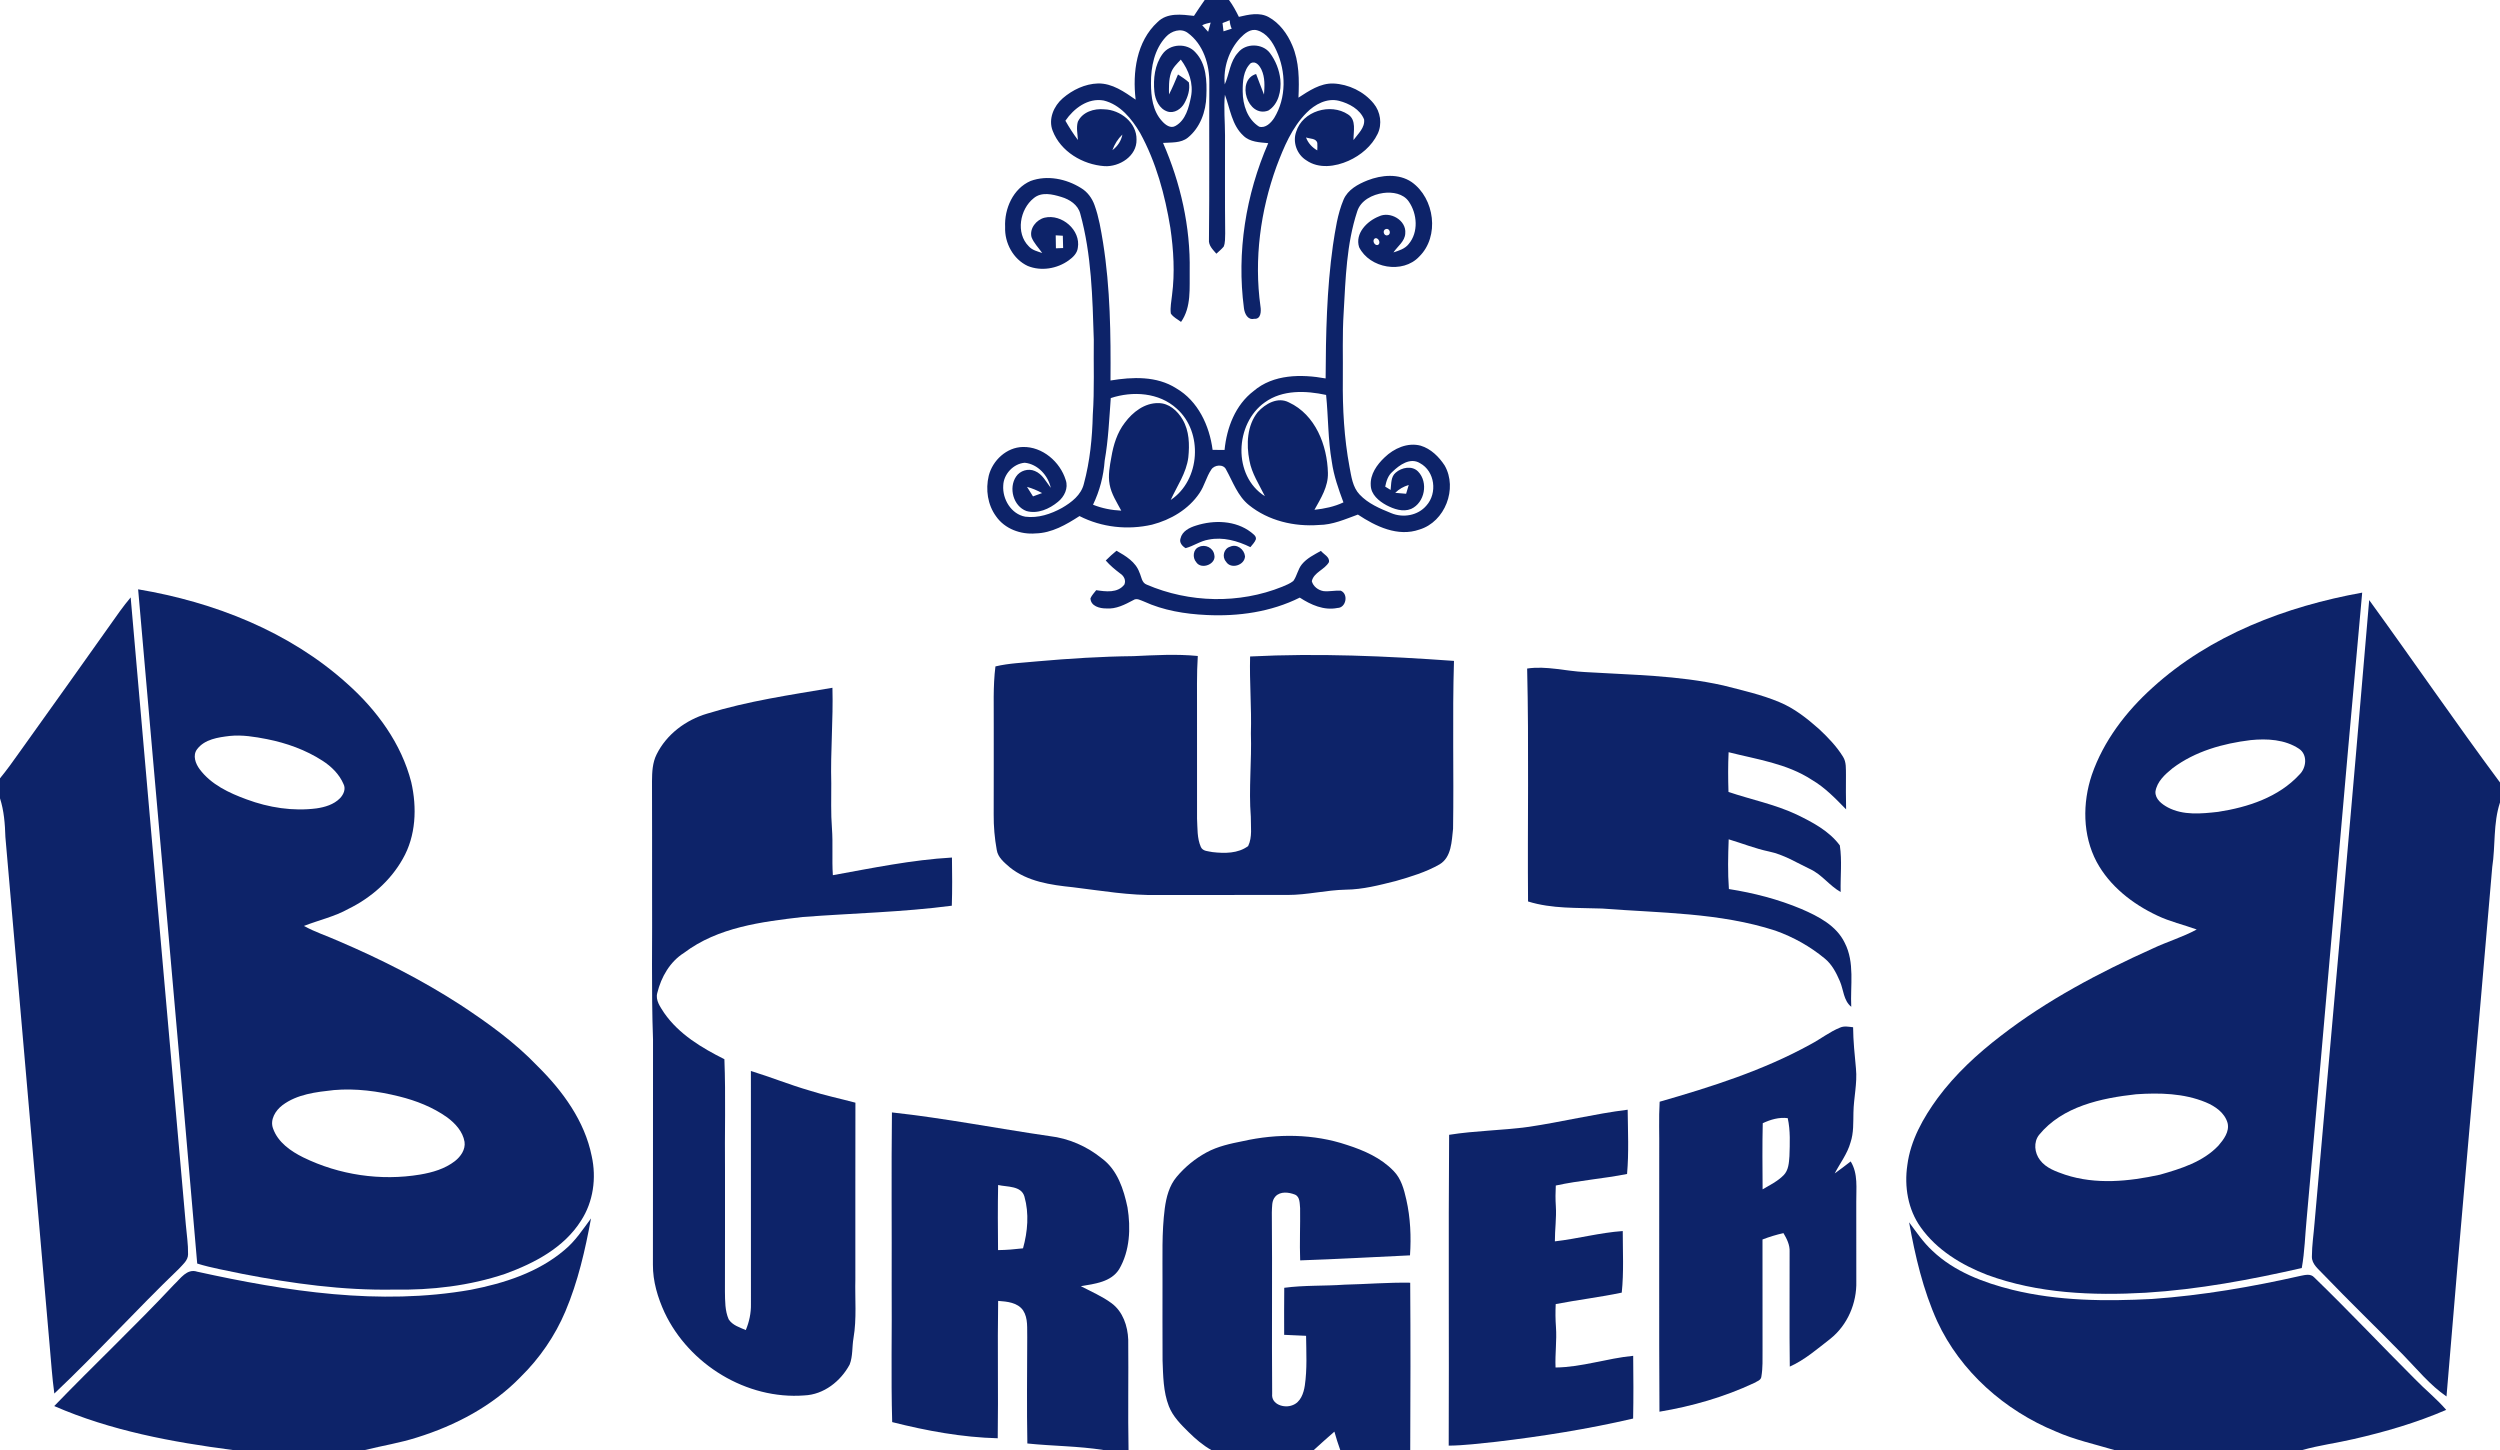 <?xml version="1.0" encoding="UTF-8" ?>
<!DOCTYPE svg PUBLIC "-//W3C//DTD SVG 1.1//EN" "http://www.w3.org/Graphics/SVG/1.1/DTD/svg11.dtd">
<svg width="1200pt" height="696pt" viewBox="0 0 1200 696" version="1.1" xmlns="http://www.w3.org/2000/svg">
<g id="#0d2369ff">
<path fill="#0d2369" opacity="1.00" d=" M 578.26 0.00 L 589.91 0.00 C 591.80 2.50 593.26 5.29 594.66 8.09 C 599.30 7.01 604.47 5.76 608.93 8.19 C 614.20 11.09 617.95 16.24 620.26 21.71 C 623.68 29.62 623.64 38.42 623.26 46.87 C 628.30 43.61 633.68 39.91 639.96 40.08 C 647.35 40.40 654.65 43.91 659.34 49.66 C 662.65 53.66 663.54 59.57 661.26 64.27 C 658.43 70.13 653.15 74.56 647.28 77.19 C 640.99 80.01 632.99 81.14 627.03 76.95 C 622.52 74.17 620.37 68.27 622.16 63.26 C 625.19 53.31 638.65 49.32 647.07 54.93 C 651.21 57.60 649.60 63.13 649.68 67.23 C 651.80 64.26 655.28 61.30 654.76 57.30 C 652.79 52.42 647.57 49.65 642.71 48.39 C 636.89 46.93 631.13 50.09 627.14 54.12 C 620.11 61.21 616.24 70.65 612.75 79.83 C 604.99 101.21 601.89 124.44 605.02 147.04 C 605.40 149.35 605.31 153.35 601.99 153.02 C 598.85 153.76 597.40 150.46 597.09 147.92 C 593.55 121.09 597.96 93.48 608.75 68.72 C 604.64 68.31 599.99 68.24 596.84 65.15 C 591.27 60.07 590.47 52.16 587.95 45.47 C 587.33 51.97 588.02 58.49 588.01 65.00 C 588.03 80.68 587.92 96.37 588.09 112.05 C 587.99 114.16 588.19 116.39 587.37 118.38 C 586.33 119.64 585.04 120.68 583.85 121.78 C 582.18 119.82 580.01 117.82 580.30 114.99 C 580.58 89.99 580.33 64.99 580.48 40.00 C 580.62 31.04 577.62 21.24 570.12 15.78 C 566.81 13.32 562.21 14.88 559.66 17.67 C 554.10 23.62 552.41 32.10 552.47 40.00 C 552.48 46.34 553.30 53.30 557.80 58.16 C 559.37 59.93 561.90 61.89 564.31 60.40 C 569.16 57.63 570.63 51.60 571.66 46.52 C 572.97 40.11 570.62 33.69 566.79 28.60 C 564.96 30.58 562.85 32.49 562.03 35.14 C 560.94 38.42 561.10 41.93 561.12 45.34 C 562.74 42.22 564.08 38.98 565.44 35.74 C 567.22 36.94 569.07 38.07 570.65 39.54 C 571.31 42.98 570.16 46.56 568.50 49.56 C 566.96 52.33 563.67 54.56 560.44 53.55 C 556.43 52.27 554.50 47.91 554.10 44.02 C 553.51 37.85 554.25 31.11 557.99 25.97 C 561.53 20.91 569.80 20.49 573.84 25.16 C 579.10 30.70 579.33 38.89 579.05 46.09 C 578.87 53.55 576.07 61.31 570.13 66.10 C 566.79 68.76 562.26 68.31 558.26 68.60 C 566.69 87.89 571.45 108.90 571.05 130.00 C 570.91 138.27 571.94 147.35 566.90 154.52 C 565.23 153.23 563.14 152.29 561.99 150.47 C 561.61 147.52 562.30 144.56 562.58 141.63 C 563.98 130.91 563.32 120.02 561.77 109.36 C 559.19 93.58 554.95 77.86 547.23 63.78 C 543.24 57.04 537.71 50.17 529.76 48.24 C 522.21 46.88 515.42 52.04 511.39 57.95 C 513.21 61.15 515.19 64.26 517.40 67.20 C 517.25 64.31 516.54 61.31 517.35 58.47 C 519.52 53.74 525.17 51.99 530.03 52.47 C 537.71 52.69 545.68 58.85 545.53 67.00 C 545.75 74.90 537.34 80.20 530.11 79.75 C 519.71 79.02 509.09 72.76 505.27 62.75 C 503.09 57.16 505.81 50.88 510.14 47.15 C 514.82 43.12 520.79 40.25 527.04 40.06 C 533.90 39.93 539.71 44.11 545.11 47.83 C 543.57 34.80 545.47 19.91 555.63 10.60 C 560.24 5.96 567.23 6.95 573.11 7.62 C 574.78 5.04 576.49 2.50 578.26 0.00 M 586.82 11.06 C 586.96 12.39 587.12 13.71 587.28 15.04 C 588.58 14.62 589.89 14.20 591.22 13.78 C 590.63 12.50 590.32 11.12 590.24 9.72 C 589.09 10.17 587.95 10.62 586.82 11.06 M 577.05 12.12 C 577.97 13.20 578.94 14.22 579.91 15.26 C 580.32 13.78 580.72 12.31 581.12 10.83 C 579.73 11.16 578.31 11.44 577.05 12.12 M 595.28 18.27 C 589.82 24.16 587.10 32.53 587.88 40.51 C 590.13 35.47 590.35 29.46 594.27 25.26 C 597.91 20.62 605.98 20.74 609.54 25.42 C 612.31 29.10 614.07 33.58 614.57 38.16 C 615.08 43.55 613.70 50.07 608.77 53.08 C 598.84 56.79 593.11 38.46 602.93 35.52 C 604.21 38.80 605.39 42.13 606.72 45.40 C 607.02 41.42 607.25 37.20 605.53 33.48 C 604.59 31.54 602.85 29.11 600.40 30.28 C 596.70 33.74 596.46 39.25 596.50 43.99 C 596.51 50.33 598.76 57.27 604.38 60.80 C 607.45 61.69 610.10 58.96 611.62 56.61 C 617.52 46.98 617.35 34.41 612.69 24.31 C 610.86 20.20 608.07 15.92 603.52 14.57 C 600.25 13.58 597.38 16.10 595.28 18.27 M 533.95 72.08 C 536.43 70.24 538.17 67.64 538.75 64.58 C 536.56 66.66 534.97 69.25 533.95 72.08 M 626.89 65.97 C 627.87 68.67 629.82 70.77 632.29 72.19 C 632.32 71.01 632.41 69.83 632.31 68.66 C 631.79 66.29 628.69 66.68 626.89 65.97 Z" />
<path fill="#0d2369" opacity="1.00" d=" M 656.43 86.57 C 663.11 83.96 671.38 83.17 677.59 87.39 C 688.66 95.21 691.10 113.48 681.20 123.19 C 673.31 131.60 657.41 128.80 652.37 118.64 C 650.29 112.04 656.17 106.13 661.85 103.88 C 667.23 101.23 675.14 105.71 674.53 112.00 C 674.40 115.83 670.83 118.21 668.86 121.16 C 671.49 120.30 674.36 119.44 676.15 117.16 C 680.96 111.49 680.30 102.65 676.23 96.76 C 673.59 92.88 668.36 92.06 664.02 92.63 C 658.80 93.36 653.09 96.14 651.44 101.54 C 646.31 117.15 645.89 133.73 644.96 149.99 C 644.27 160.65 644.68 171.33 644.56 182.00 C 644.40 196.10 645.18 210.25 647.77 224.13 C 648.66 228.72 649.22 233.80 652.60 237.36 C 656.68 241.72 662.34 244.11 667.78 246.31 C 673.47 248.70 680.62 247.48 684.68 242.67 C 690.03 236.74 688.80 226.20 681.58 222.31 C 676.89 219.44 671.75 223.18 668.41 226.41 C 666.26 228.22 665.42 230.93 664.90 233.58 C 665.76 234.11 666.62 234.64 667.49 235.17 C 667.86 232.35 667.51 228.90 669.93 226.88 C 672.78 224.35 677.81 223.36 680.69 226.34 C 685.70 231.50 683.92 241.30 677.34 244.28 C 673.38 245.91 669.01 244.34 665.44 242.47 C 661.85 240.51 658.09 237.41 657.96 232.99 C 657.61 227.68 660.92 223.05 664.59 219.57 C 669.08 215.22 675.62 212.26 681.92 213.92 C 686.82 215.41 690.71 219.25 693.45 223.46 C 699.75 234.52 693.62 250.49 681.33 254.18 C 670.97 257.83 660.32 252.66 651.79 246.99 C 645.72 249.20 639.65 251.95 633.06 251.99 C 621.26 252.89 608.84 249.99 599.52 242.46 C 594.08 238.10 591.81 231.31 588.54 225.42 C 587.32 222.62 582.85 223.05 581.41 225.42 C 579.02 228.93 578.15 233.23 575.73 236.72 C 570.50 244.50 561.92 249.52 552.98 251.84 C 541.32 254.51 528.84 253.18 518.16 247.71 C 511.78 251.82 504.88 255.87 497.07 256.04 C 489.94 256.65 482.30 253.87 478.13 247.86 C 474.06 242.32 473.01 234.98 474.59 228.37 C 476.44 220.98 483.17 214.69 490.98 214.55 C 500.36 214.33 508.85 221.66 511.53 230.38 C 512.92 234.28 510.89 238.41 507.83 240.87 C 503.72 244.29 498.05 246.82 492.67 245.29 C 486.38 242.96 484.05 234.20 487.71 228.77 C 489.60 225.89 493.59 224.69 496.75 226.09 C 500.36 227.55 502.11 231.26 504.37 234.16 C 503.07 228.19 498.13 222.77 491.89 222.12 C 486.46 222.54 481.76 227.54 481.56 232.98 C 481.09 239.55 485.35 246.79 492.13 248.01 C 498.26 248.81 504.42 246.75 509.74 243.81 C 514.29 241.17 518.98 237.61 520.26 232.21 C 523.17 221.41 524.29 210.20 524.54 199.05 C 525.37 187.05 524.86 175.02 525.02 163.00 C 524.39 142.75 523.95 122.21 518.52 102.55 C 517.43 98.29 513.41 95.71 509.42 94.53 C 505.17 93.23 499.94 91.96 496.17 95.14 C 489.52 100.41 487.46 111.91 493.80 118.22 C 495.45 120.10 497.98 120.67 500.26 121.44 C 498.52 118.91 496.22 116.70 495.12 113.80 C 494.07 109.63 497.47 105.45 501.42 104.48 C 509.64 102.55 518.88 110.45 517.35 119.00 C 517.03 121.61 515.01 123.52 512.99 124.97 C 507.42 129.00 499.74 130.30 493.31 127.66 C 486.32 124.42 482.16 116.58 482.46 109.00 C 482.04 100.20 486.27 90.49 494.70 86.86 C 502.65 83.94 511.76 85.82 518.82 90.21 C 521.94 92.04 524.18 95.09 525.38 98.47 C 527.48 104.26 528.46 110.38 529.46 116.43 C 532.95 138.32 533.20 160.53 533.04 182.64 C 543.57 180.90 555.22 180.40 564.59 186.39 C 575.06 192.47 580.54 204.30 582.05 215.94 C 583.96 215.94 585.87 215.95 587.79 215.97 C 588.83 205.29 592.95 194.41 601.72 187.71 C 611.21 179.58 624.63 179.54 636.30 181.65 C 636.40 160.32 636.83 138.92 639.81 117.76 C 640.96 110.36 641.98 102.78 644.91 95.83 C 646.96 91.02 651.82 88.41 656.43 86.57 M 665.23 109.95 C 663.36 110.43 664.19 113.51 666.06 112.93 C 667.96 112.49 667.09 109.33 665.23 109.95 M 506.74 112.96 C 506.78 115.03 506.82 117.11 506.84 119.19 C 507.70 119.15 509.43 119.09 510.30 119.06 C 510.21 117.09 510.16 115.12 510.16 113.15 C 509.31 113.10 507.60 113.01 506.74 112.96 M 660.21 114.35 C 658.41 114.92 659.50 117.87 661.20 117.63 C 663.00 117.11 661.87 114.08 660.21 114.35 M 607.14 193.11 C 592.67 203.29 591.64 228.44 607.14 238.16 C 604.41 232.58 600.84 227.28 599.72 221.06 C 598.20 213.26 598.54 204.22 603.74 197.79 C 607.35 193.79 613.37 190.34 618.69 193.16 C 631.40 199.05 637.09 213.76 637.40 227.01 C 637.59 233.56 633.99 239.22 630.93 244.71 C 635.71 244.18 640.48 243.23 644.85 241.14 C 642.49 234.79 640.21 228.37 639.27 221.64 C 637.41 211.04 637.61 200.25 636.53 189.57 C 626.78 187.46 615.61 187.01 607.14 193.11 M 533.17 191.08 C 532.42 201.12 532.00 211.19 530.24 221.13 C 529.72 228.47 527.84 235.63 524.65 242.27 C 528.97 244.00 533.56 244.90 538.21 245.11 C 536.07 241.06 533.43 237.13 532.62 232.54 C 531.80 228.15 532.68 223.71 533.46 219.39 C 534.44 213.53 536.24 207.66 539.92 202.90 C 543.69 197.82 549.40 193.37 556.01 193.49 C 561.06 193.46 565.21 197.19 567.62 201.33 C 570.88 206.79 571.03 213.41 570.39 219.57 C 569.45 227.03 564.99 233.29 561.94 239.98 C 576.19 230.50 577.60 207.42 564.83 196.14 C 556.38 188.38 543.67 187.60 533.17 191.08 M 669.70 236.56 C 671.43 236.72 673.18 236.87 674.93 237.01 C 675.35 235.60 675.77 234.20 676.19 232.79 C 673.74 233.52 671.51 234.76 669.70 236.56 M 492.97 233.70 C 493.94 235.21 494.90 236.73 495.84 238.27 C 497.30 237.74 498.75 237.21 500.21 236.67 C 497.91 235.41 495.49 234.40 492.97 233.70 Z" />
<path fill="#0d2369" opacity="1.00" d=" M 574.13 252.26 C 582.75 249.50 593.07 249.78 600.49 255.47 C 601.49 256.37 603.12 257.25 602.82 258.87 C 602.29 260.33 601.12 261.43 600.19 262.63 C 594.03 259.61 587.05 257.63 580.18 259.01 C 576.22 259.63 572.92 262.10 569.10 263.11 C 567.54 262.22 565.96 260.43 566.63 258.51 C 567.40 254.96 570.97 253.23 574.13 252.26 Z" />
<path fill="#0d2369" opacity="1.00" d=" M 575.52 262.52 C 578.48 261.09 582.28 262.90 582.84 266.19 C 584.09 270.74 576.68 273.67 574.19 269.86 C 572.29 267.69 572.61 263.63 575.52 262.52 Z" />
<path fill="#0d2369" opacity="1.00" d=" M 590.44 262.42 C 593.73 260.89 597.26 263.69 597.61 267.02 C 597.48 271.35 590.76 273.43 588.47 269.57 C 586.43 267.25 587.42 263.27 590.44 262.42 Z" />
<path fill="#0d2369" opacity="1.00" d=" M 530.76 269.04 C 532.39 267.39 534.12 265.83 535.92 264.35 C 540.32 266.83 545.15 269.74 546.92 274.77 C 547.91 276.79 547.98 279.73 550.42 280.62 C 570.85 289.41 594.82 289.97 615.49 281.63 C 617.32 280.86 619.22 280.12 620.79 278.88 C 622.57 276.45 622.96 273.24 624.89 270.89 C 627.29 267.94 630.79 266.25 634.04 264.42 C 635.37 266.11 638.38 267.31 637.88 269.84 C 635.83 273.48 630.63 274.68 629.67 278.97 C 630.32 281.50 632.77 283.33 635.29 283.74 C 638.04 284.04 640.79 283.34 643.56 283.53 C 647.38 285.09 646.14 291.79 641.99 291.82 C 635.47 293.14 629.23 290.32 623.89 286.85 C 610.05 293.75 594.39 295.96 579.07 295.20 C 568.82 294.72 558.46 293.03 549.08 288.72 C 547.49 288.17 545.66 286.92 544.03 288.04 C 539.98 290.18 535.71 292.46 530.96 292.05 C 527.87 292.08 523.54 290.96 523.42 287.19 C 524.07 285.72 525.20 284.55 526.18 283.29 C 530.76 283.96 536.47 284.78 539.70 280.58 C 540.59 278.52 539.46 276.41 537.70 275.28 C 535.22 273.40 532.80 271.41 530.76 269.04 Z" />
<path fill="#0d2369" opacity="1.00" d=" M 66.30 282.87 C 102.83 289.01 139.00 303.17 166.75 328.25 C 180.88 340.86 192.66 356.89 197.40 375.44 C 200.20 387.67 199.69 401.26 193.29 412.32 C 187.42 422.76 178.00 430.98 167.31 436.23 C 160.59 440.00 153.01 441.66 145.89 444.45 C 151.16 447.38 156.92 449.21 162.40 451.67 C 182.62 460.30 202.31 470.26 220.79 482.20 C 234.08 490.93 247.13 500.30 258.15 511.86 C 270.12 523.71 280.65 538.11 284.02 554.93 C 286.34 565.43 284.81 576.85 278.89 585.93 C 270.73 598.89 256.53 606.32 242.55 611.42 C 225.37 617.21 207.08 619.33 189.00 619.01 C 164.61 619.45 140.33 616.11 116.44 611.48 C 109.16 609.89 101.78 608.72 94.66 606.50 C 85.45 498.60 75.66 390.75 66.30 282.87 M 110.32 353.25 C 104.72 353.92 98.20 354.80 94.58 359.66 C 92.38 362.59 93.85 366.56 95.82 369.20 C 101.30 376.58 109.94 380.62 118.36 383.70 C 129.02 387.66 140.59 389.49 151.92 388.03 C 155.98 387.43 160.23 386.19 163.17 383.18 C 164.87 381.44 166.11 378.72 164.90 376.38 C 162.90 371.65 159.09 367.92 154.83 365.17 C 146.75 359.94 137.53 356.64 128.12 354.78 C 122.27 353.65 116.29 352.64 110.32 353.25 M 160.31 523.23 C 151.78 524.17 142.60 525.18 135.54 530.52 C 132.24 533.01 129.49 537.46 131.06 541.66 C 133.39 548.30 139.53 552.56 145.58 555.56 C 162.82 563.98 182.73 566.96 201.66 563.79 C 207.56 562.79 213.55 561.06 218.35 557.34 C 221.13 555.16 223.51 551.79 222.98 548.08 C 222.16 543.14 218.52 539.20 214.62 536.32 C 207.75 531.44 199.77 528.31 191.63 526.29 C 181.43 523.74 170.83 522.34 160.31 523.23 Z" />
<path fill="#0d2369" opacity="1.00" d=" M 1033.14 330.14 C 1060.93 304.82 1097.29 291.06 1133.85 284.46 C 1124.68 384.58 1116.27 484.76 1107.21 584.89 C 1106.44 592.81 1106.26 600.81 1104.85 608.66 C 1080.19 614.27 1055.23 618.96 1029.95 620.51 C 1004.41 621.97 978.13 620.88 953.90 611.96 C 941.58 607.23 929.65 600.01 921.92 589.08 C 915.80 580.54 914.00 569.52 915.52 559.27 C 917.04 547.35 923.12 536.60 930.10 527.03 C 938.55 515.63 949.05 505.92 960.28 497.30 C 982.56 480.04 1007.67 466.82 1033.30 455.29 C 1040.24 452.01 1047.66 449.83 1054.42 446.16 C 1048.12 443.86 1041.52 442.37 1035.45 439.46 C 1023.60 433.88 1012.66 425.36 1006.37 413.67 C 999.61 400.91 999.55 385.41 1004.08 371.91 C 1009.71 355.64 1020.46 341.59 1033.14 330.14 M 1080.32 355.25 C 1067.06 356.86 1053.61 360.61 1042.81 368.77 C 1039.21 371.69 1035.32 375.17 1034.61 380.00 C 1034.45 383.60 1037.71 386.02 1040.56 387.56 C 1047.95 391.47 1056.68 390.59 1064.69 389.69 C 1078.95 387.50 1093.76 382.68 1103.77 371.76 C 1107.10 368.53 1107.73 362.25 1103.56 359.43 C 1096.79 354.91 1088.19 354.46 1080.32 355.25 M 1025.31 525.25 C 1008.56 527.10 989.96 531.04 978.75 544.75 C 976.00 548.25 976.56 553.41 979.19 556.81 C 982.07 560.71 986.89 562.33 991.30 563.87 C 1006.02 568.71 1021.91 567.11 1036.78 563.85 C 1046.83 560.99 1057.50 557.69 1064.87 549.87 C 1067.39 546.93 1070.21 543.19 1069.25 539.08 C 1067.88 534.13 1063.27 530.97 1058.77 529.10 C 1048.22 524.74 1036.55 524.48 1025.31 525.25 Z" />
<path fill="#0d2369" opacity="1.00" d=" M 57.48 293.48 C 59.14 291.17 60.91 288.94 62.72 286.76 C 71.41 387.10 80.31 487.42 89.19 587.75 C 89.60 592.51 90.36 597.27 90.27 602.07 C 90.27 604.99 87.74 606.95 85.95 608.95 C 65.58 628.52 46.61 649.50 26.08 668.90 C 24.99 661.04 24.51 653.11 23.78 645.22 C 16.76 564.06 9.62 482.92 2.59 401.78 C 2.40 395.50 1.93 389.20 0.00 383.19 L 0.00 373.60 C 3.27 369.61 6.28 365.43 9.25 361.21 C 25.39 338.68 41.46 316.10 57.48 293.48 Z" />
<path fill="#0d2369" opacity="1.00" d=" M 1137.21 288.04 C 1158.31 317.10 1178.60 346.75 1200.00 375.59 L 1200.00 385.19 C 1196.67 395.21 1197.87 405.92 1196.27 416.24 C 1189.09 500.94 1181.29 585.58 1174.32 670.30 C 1166.37 664.85 1160.27 657.26 1153.59 650.42 C 1140.90 637.43 1127.82 624.85 1115.25 611.75 C 1112.98 609.23 1109.59 606.86 1109.71 603.10 C 1109.72 597.68 1110.58 592.31 1110.99 586.91 C 1119.86 487.30 1128.77 387.69 1137.21 288.04 Z" />
<path fill="#0d2369" opacity="1.00" d=" M 544.04 314.95 C 554.32 314.48 564.68 313.86 574.94 314.87 C 574.37 323.57 574.61 332.29 574.57 341.00 C 574.58 358.33 574.55 375.66 574.58 392.98 C 574.84 397.51 574.54 402.30 576.41 406.55 C 577.36 408.69 580.08 408.57 582.04 409.01 C 587.75 409.68 594.34 409.72 599.12 406.09 C 601.20 401.76 600.33 396.68 600.39 392.02 C 599.34 378.69 600.86 365.34 600.43 352.00 C 600.80 339.69 599.71 327.41 600.05 315.11 C 632.67 313.44 665.36 314.90 697.91 317.23 C 697.09 344.08 697.90 370.97 697.47 397.83 C 696.78 403.80 696.79 411.46 690.94 414.93 C 684.41 418.64 677.15 420.83 669.98 422.89 C 662.10 424.87 654.14 426.96 645.97 427.04 C 636.60 427.22 627.42 429.60 618.05 429.58 C 597.36 429.58 576.68 429.54 556.00 429.59 C 542.22 429.93 528.59 427.52 514.96 425.87 C 504.42 424.79 493.18 423.19 484.68 416.31 C 482.07 414.02 478.96 411.58 478.43 407.92 C 477.41 402.34 476.93 396.66 476.97 390.99 C 477.03 376.99 476.98 362.99 477.00 349.00 C 477.08 339.29 476.59 329.54 477.81 319.88 C 484.43 318.29 491.26 318.13 498.00 317.44 C 513.31 316.09 528.67 315.11 544.04 314.95 Z" />
<path fill="#0d2369" opacity="1.00" d=" M 733.03 320.90 C 742.36 319.51 751.55 322.17 760.84 322.59 C 782.99 323.97 805.41 324.12 827.16 329.01 C 836.20 331.34 845.38 333.36 854.01 336.98 C 861.19 339.92 867.33 344.80 873.10 349.90 C 877.39 353.92 881.56 358.21 884.66 363.26 C 886.31 365.85 885.99 369.05 886.06 371.99 C 885.97 377.49 886.06 383.00 886.13 388.50 C 881.05 383.31 875.99 377.98 869.65 374.30 C 857.69 366.47 843.30 364.51 829.73 361.06 C 829.43 367.41 829.47 373.77 829.67 380.13 C 840.49 383.80 851.82 386.04 862.23 390.90 C 869.90 394.61 877.96 398.81 883.12 405.80 C 884.23 413.16 883.34 420.72 883.52 428.16 C 878.10 425.13 874.46 419.71 868.76 417.12 C 862.33 414.06 856.17 410.18 849.11 408.72 C 842.50 407.32 836.22 404.81 829.77 402.87 C 829.47 410.82 829.29 418.80 829.87 426.74 C 841.79 428.62 853.56 431.64 864.70 436.33 C 872.76 439.82 881.46 444.23 885.46 452.54 C 890.37 462.02 888.09 473.04 888.60 483.27 C 884.84 480.22 884.93 475.09 883.13 470.96 C 881.41 466.96 879.34 462.91 875.91 460.11 C 868.88 454.28 860.77 449.76 852.17 446.70 C 825.34 438.01 796.87 438.26 769.05 436.10 C 757.15 435.65 744.97 436.31 733.46 432.70 C 733.17 395.43 733.92 358.15 733.03 320.90 Z" />
<path fill="#0d2369" opacity="1.00" d=" M 339.40 342.55 C 359.00 336.49 379.39 333.55 399.57 330.13 C 399.99 345.44 398.59 360.70 399.01 376.00 C 399.04 383.17 398.77 390.35 399.33 397.51 C 399.89 405.02 399.26 412.57 399.77 420.09 C 418.72 416.67 437.68 412.72 456.94 411.62 C 457.05 419.32 457.12 427.04 456.87 434.74 C 433.08 437.86 409.06 438.34 385.16 440.17 C 365.52 442.47 344.62 445.06 328.36 457.35 C 321.57 461.62 317.37 468.96 315.50 476.61 C 314.51 480.17 316.99 483.37 318.79 486.20 C 325.89 496.43 336.80 502.95 347.71 508.42 C 348.40 526.26 347.80 544.14 348.00 562.00 C 347.98 581.33 348.04 600.67 347.97 620.01 C 348.05 624.45 347.95 629.11 349.76 633.27 C 351.58 636.14 355.04 637.15 357.98 638.44 C 359.63 634.49 360.53 630.27 360.45 625.99 C 360.41 588.68 360.44 551.37 360.43 514.07 C 369.90 516.97 379.09 520.72 388.61 523.47 C 395.84 525.78 403.27 527.33 410.60 529.29 C 410.54 557.52 410.58 585.76 410.57 614.00 C 410.33 623.42 411.28 632.93 409.68 642.28 C 408.95 646.47 409.41 650.92 407.85 654.95 C 403.56 662.97 395.43 669.42 386.09 669.80 C 358.40 671.93 330.77 654.96 319.00 630.02 C 315.69 622.82 313.35 615.02 313.40 607.05 C 313.47 571.03 313.40 535.01 313.45 499.00 C 312.59 475.01 313.17 451.00 313.00 427.00 C 312.98 409.67 313.04 392.33 312.96 375.00 C 312.99 370.63 313.17 366.07 315.18 362.09 C 319.95 352.45 329.20 345.57 339.40 342.55 Z" />
<path fill="#0d2369" opacity="1.00" d=" M 883.25 493.24 C 885.23 492.35 887.42 492.86 889.49 493.08 C 889.54 499.71 890.25 506.31 890.86 512.90 C 891.56 519.98 889.77 526.96 889.65 534.03 C 889.53 538.83 889.81 543.75 888.25 548.38 C 886.74 553.81 883.23 558.31 880.66 563.24 C 883.27 561.40 885.79 559.44 888.33 557.49 C 891.97 563.37 890.93 570.44 891.01 577.00 C 890.98 589.67 891.00 602.34 891.03 615.02 C 891.31 625.47 886.83 636.02 878.60 642.59 C 872.37 647.41 866.36 652.72 859.10 655.97 C 858.84 637.62 859.09 619.27 859.01 600.93 C 859.19 597.62 857.70 594.65 856.06 591.90 C 852.63 592.65 849.27 593.70 846.00 594.95 C 845.99 612.63 845.99 630.32 846.02 648.00 C 845.99 652.24 846.19 656.53 845.46 660.74 C 845.32 662.56 843.28 663.03 841.99 663.84 C 827.60 670.58 812.18 675.01 796.54 677.62 C 796.28 636.08 796.50 594.54 796.43 553.00 C 796.54 544.94 796.15 536.88 796.63 528.83 C 821.48 521.69 846.39 513.80 869.12 501.25 C 873.91 498.72 878.20 495.27 883.25 493.24 M 846.12 539.14 C 845.86 549.72 846.00 560.30 846.05 570.89 C 849.52 568.84 853.25 567.03 856.11 564.13 C 858.52 561.73 858.70 558.14 858.93 554.96 C 859.12 548.87 859.43 542.70 858.11 536.71 C 853.91 536.18 849.87 537.38 846.12 539.14 Z" />
<path fill="#0d2369" opacity="1.00" d=" M 733.78 540.89 C 749.68 538.52 765.33 534.65 781.28 532.66 C 781.39 542.93 781.90 553.26 780.99 563.51 C 769.65 565.77 758.07 566.59 746.78 569.05 C 746.61 572.35 746.58 575.65 746.80 578.95 C 747.16 584.59 746.32 590.21 746.34 595.85 C 757.26 594.61 767.94 591.67 778.92 590.90 C 778.92 600.75 779.47 610.64 778.44 620.46 C 767.94 622.67 757.27 623.93 746.74 625.96 C 746.56 629.62 746.59 633.30 746.86 636.96 C 747.33 643.44 746.38 649.92 746.66 656.40 C 759.31 656.27 771.40 651.98 783.93 650.80 C 784.04 660.83 784.10 670.86 783.90 680.90 C 762.22 685.95 740.21 689.44 718.12 692.06 C 710.55 692.83 702.99 693.83 695.38 693.91 C 695.59 644.18 695.20 594.44 695.58 544.71 C 708.23 542.68 721.09 542.64 733.78 540.89 Z" />
<path fill="#0d2369" opacity="1.00" d=" M 428.13 533.96 C 453.50 536.73 478.57 541.67 503.82 545.33 C 513.03 546.41 521.76 550.24 528.94 556.08 C 536.39 561.58 539.40 570.92 541.21 579.61 C 542.81 589.49 542.36 600.38 537.20 609.20 C 533.29 615.44 525.39 616.24 518.80 617.37 C 523.76 619.98 528.99 622.17 533.52 625.52 C 538.98 629.53 541.31 636.50 541.55 643.05 C 541.73 660.70 541.36 678.35 541.70 696.00 L 529.66 696.00 C 517.56 694.08 505.29 694.14 493.13 692.87 C 492.82 675.91 493.03 658.95 493.07 642.00 C 492.93 637.66 493.58 632.83 491.10 629.00 C 488.41 625.15 483.38 624.75 479.11 624.43 C 478.75 646.41 479.23 668.39 478.91 690.37 C 461.79 689.93 444.82 686.80 428.25 682.61 C 427.64 660.75 428.18 638.87 428.00 617.00 C 428.10 589.32 427.81 561.64 428.13 533.96 M 479.10 568.80 C 478.90 579.21 478.96 589.63 479.06 600.05 C 483.07 600.01 487.07 599.66 491.05 599.20 C 493.29 591.19 494.02 582.45 491.73 574.38 C 490.23 569.06 483.42 569.81 479.10 568.80 Z" />
<path fill="#0d2369" opacity="1.00" d=" M 596.60 547.74 C 613.01 544.05 630.53 544.17 646.55 549.57 C 654.71 552.19 662.91 555.78 668.93 562.07 C 672.57 565.74 673.92 570.91 675.03 575.80 C 677.02 584.56 677.40 593.61 676.80 602.57 C 659.23 603.40 641.66 604.38 624.08 604.98 C 623.76 596.63 624.18 588.27 624.05 579.92 C 623.81 577.66 624.06 574.44 621.54 573.39 C 618.61 572.26 614.63 571.74 612.25 574.25 C 610.30 576.29 610.64 579.35 610.48 581.95 C 610.74 610.98 610.40 640.02 610.64 669.05 C 610.11 674.15 616.44 676.10 620.38 674.50 C 624.27 673.11 625.75 668.79 626.31 665.07 C 627.47 657.17 627.01 649.15 626.92 641.19 C 623.41 641.04 619.90 640.90 616.40 640.72 C 616.37 633.19 616.36 625.67 616.44 618.14 C 626.02 616.85 635.72 617.33 645.35 616.64 C 655.87 616.40 666.38 615.52 676.90 615.70 C 677.09 642.47 677.04 669.23 676.91 696.00 L 643.31 696.00 C 642.23 693.10 641.37 690.14 640.51 687.18 C 637.20 690.10 633.87 693.00 630.63 696.00 L 581.41 696.00 C 577.37 693.72 573.84 690.68 570.56 687.44 C 566.85 683.77 562.98 679.96 561.06 675.00 C 558.34 668.02 558.32 660.39 558.03 653.01 C 557.93 640.34 558.03 627.67 558.00 615.00 C 558.06 603.34 557.59 591.63 559.09 580.04 C 559.81 574.65 561.23 569.09 564.82 564.86 C 568.79 560.12 573.67 556.13 579.10 553.18 C 584.51 550.23 590.60 548.93 596.60 547.74 Z" />
<path fill="#0d2369" opacity="1.00" d=" M 270.98 599.98 C 276.12 595.76 279.76 590.12 283.69 584.83 C 280.90 600.00 277.43 615.16 271.41 629.41 C 266.43 641.20 259.05 651.95 249.91 660.92 C 236.35 674.95 218.58 684.25 200.09 690.01 C 191.96 692.61 183.50 693.94 175.22 696.00 L 111.69 696.00 C 82.50 692.19 53.15 686.74 26.03 674.91 C 45.00 655.26 64.89 636.51 83.57 616.57 C 86.66 613.71 89.75 608.76 94.66 610.41 C 137.56 619.86 182.21 626.78 225.96 619.10 C 242.02 615.97 258.33 610.77 270.98 599.98 Z" />
<path fill="#0d2369" opacity="1.00" d=" M 916.37 586.71 C 919.89 591.44 923.21 596.39 927.59 600.41 C 938.11 610.42 952.11 615.65 965.96 619.12 C 987.87 624.50 1010.66 624.68 1033.07 623.50 C 1057.12 621.80 1080.95 617.69 1104.45 612.37 C 1106.57 611.95 1109.13 611.29 1110.81 613.13 C 1127.25 629.04 1142.93 645.72 1159.11 661.89 C 1164.01 666.97 1169.57 671.38 1174.18 676.74 C 1159.91 682.91 1144.92 687.28 1129.78 690.74 C 1121.60 692.66 1113.25 693.72 1105.16 696.00 L 1014.84 696.00 C 1005.43 693.19 995.78 691.11 986.78 687.11 C 962.31 677.08 941.06 658.39 929.87 634.24 C 923.07 619.16 919.28 602.92 916.37 586.71 Z" />
</g>
</svg>
